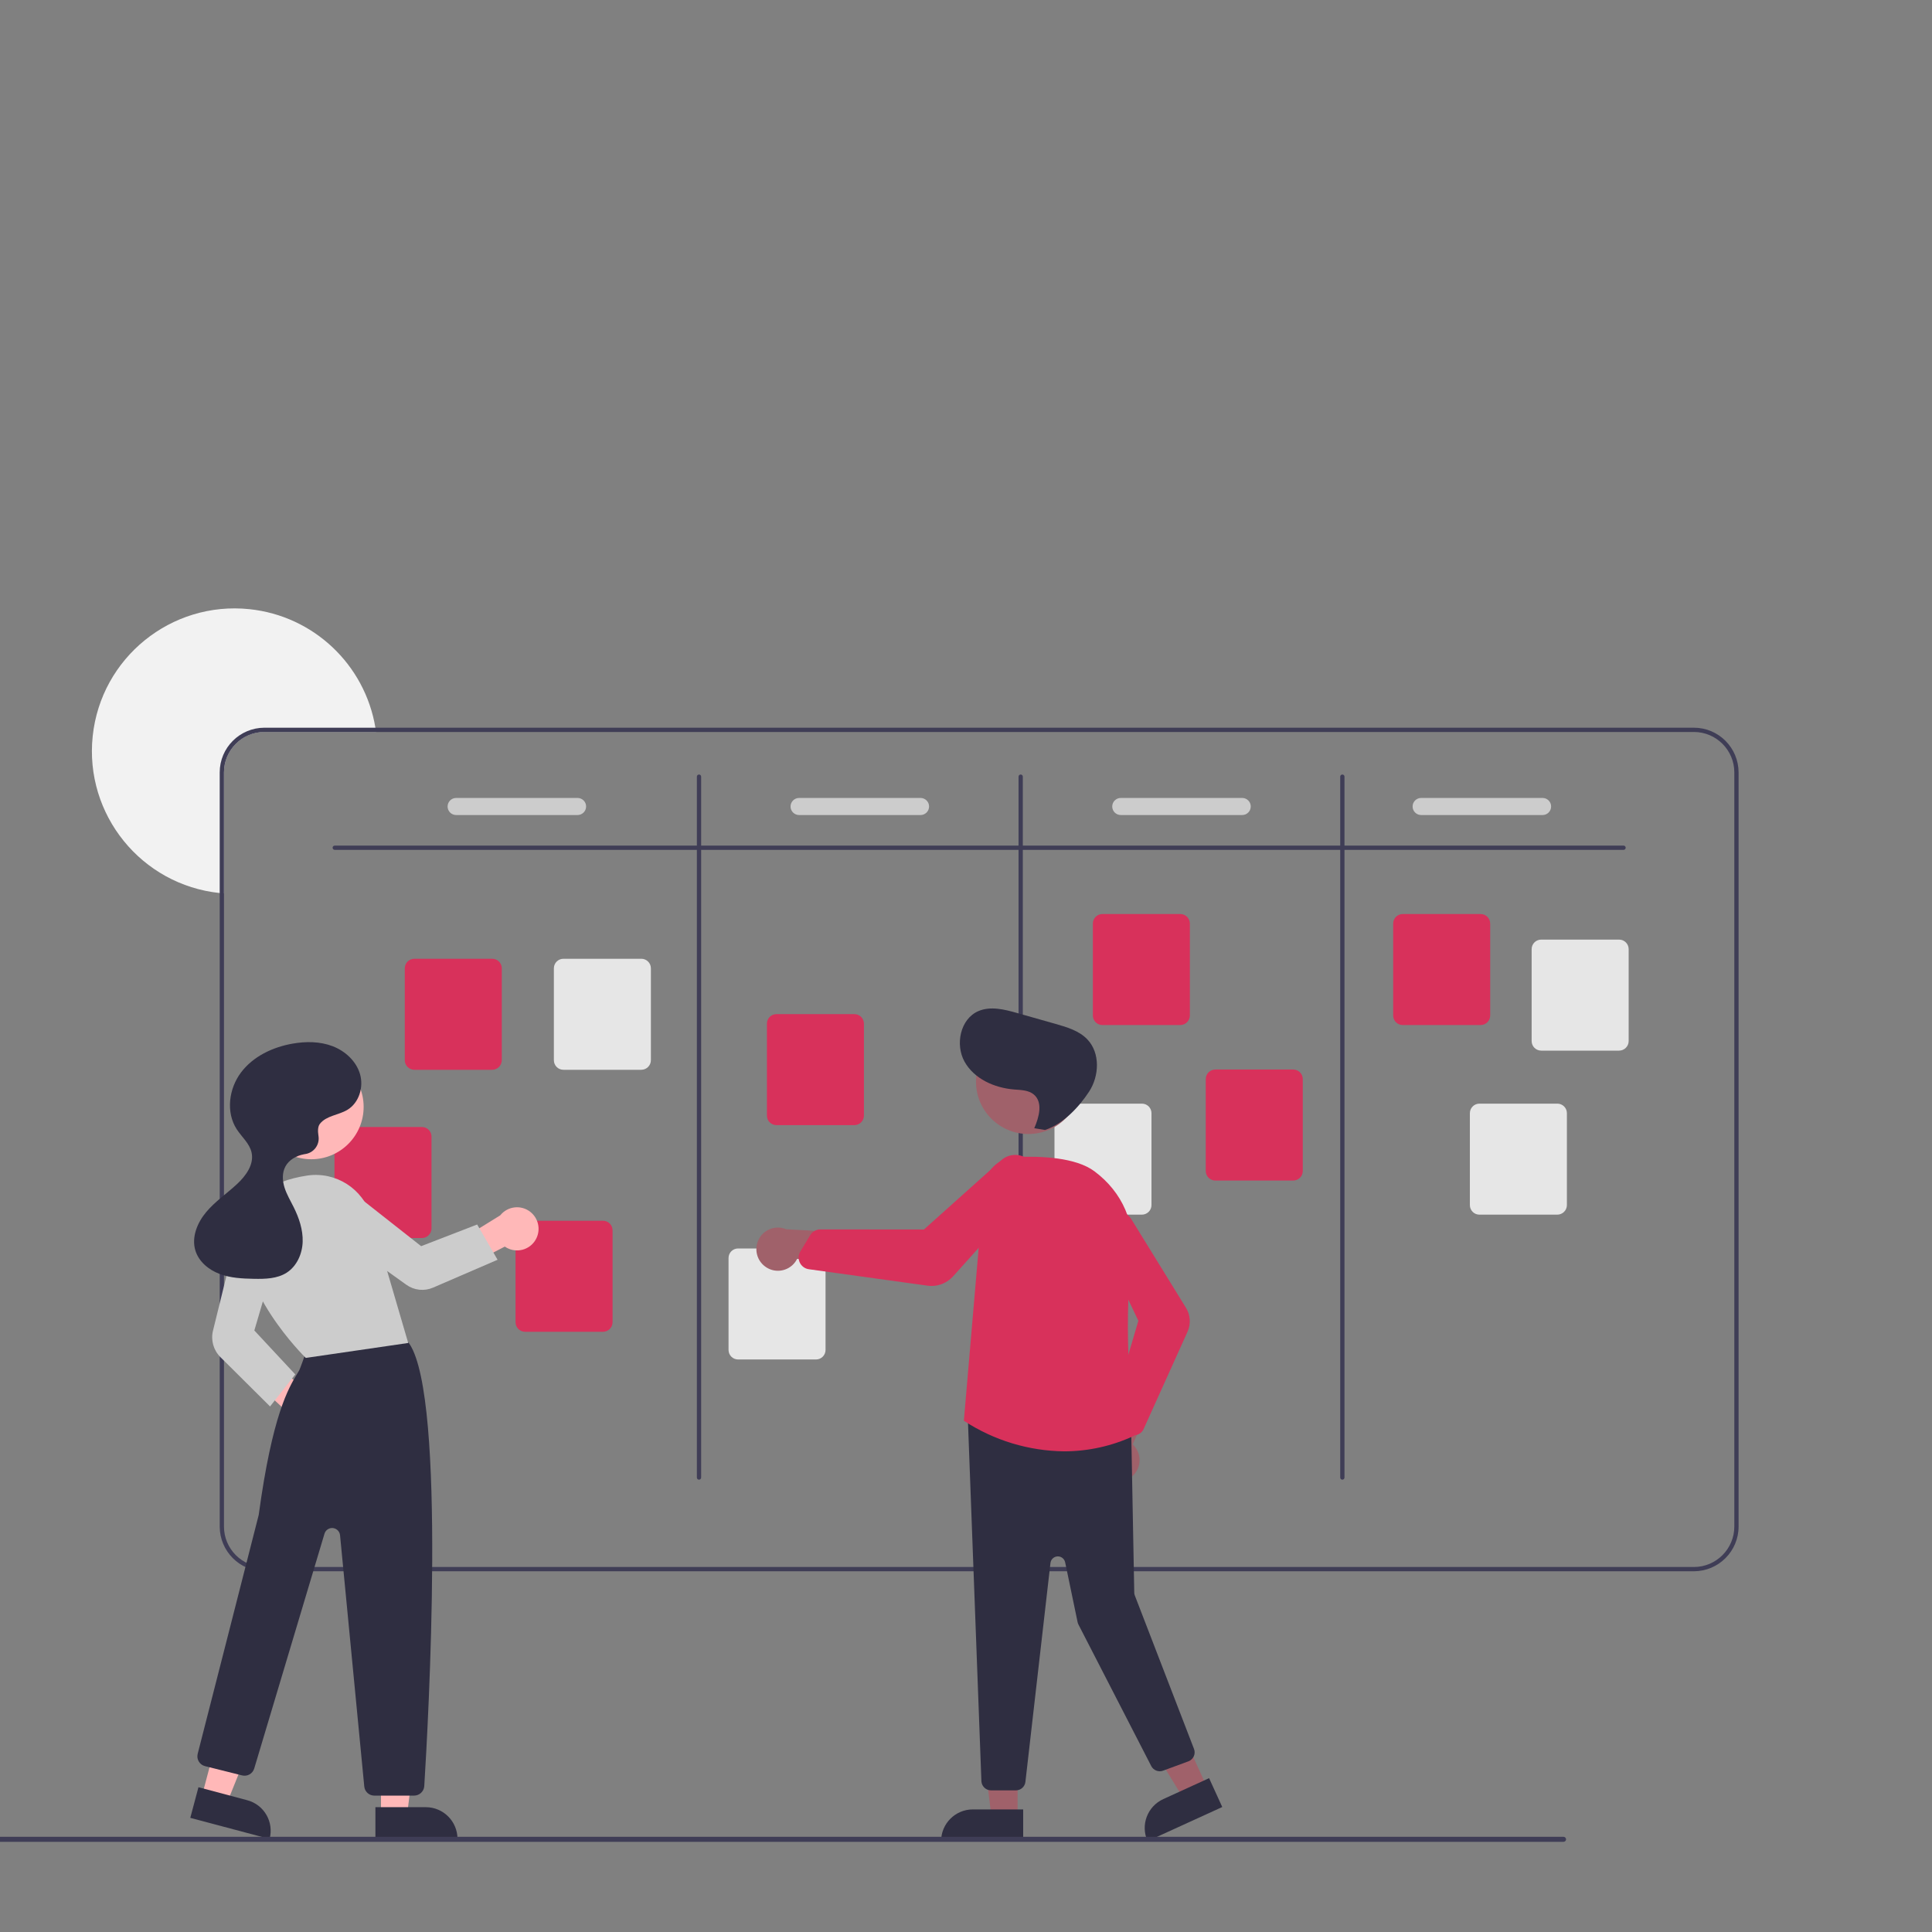 <?xml version="1.0" encoding="utf-8"?>
<!-- Generator: Adobe Illustrator 25.3.1, SVG Export Plug-In . SVG Version: 6.00 Build 0)  -->
<svg version="1.1" id="Layer_1" xmlns="http://www.w3.org/2000/svg" xmlns:xlink="http://www.w3.org/1999/xlink" x="0px" y="0px"
	 viewBox="0 0 3710 3710" style="enable-background:new 0 0 3710 3710;" xml:space="preserve">
<rect x="0" y="0" width="3710" height="3710" fill="#808080" stroke="none"/>
<style type="text/css">
	.st0{fill:#F2F2F2;}
	.st1{fill:#3F3D56;}
	.st2{fill:#D8315B;}
	.st3{fill:#E6E6E6;}
	.st4{fill:#CCCCCC;}
	.st5{fill:#FFB8B8;}
	.st6{fill:#2F2E41;}
	.st7{fill:#A0616A;}
</style>
<path class="st0" d="M722.1,1405.5H507.8c-42.9,0-77.7,34.8-77.7,77.7v232.4c-2.7-0.2-5.5-0.4-8.2-0.7
	c-150.5-15.8-259.7-150.7-243.9-301.2s150.7-259.7,301.2-243.9c122.6,12.9,221.4,106,241.7,227.6
	C721.3,1400.1,721.8,1402.8,722.1,1405.5z"/>
<path class="st1" d="M3252.7,1397.4H507.8c-47.4,0.1-85.9,38.5-85.9,85.9v1448.1c0.1,47.4,38.5,85.9,85.9,85.9h2744.9
	c47.4-0.1,85.9-38.5,85.9-85.9V1483.3C3338.5,1435.8,3300.1,1397.4,3252.7,1397.4z M3330.4,2931.4c0,42.9-34.8,77.7-77.7,77.7H507.8
	c-42.9,0-77.7-34.8-77.7-77.7V1483.3c0-42.9,34.8-77.7,77.7-77.7h2744.9c42.9,0,77.7,34.8,77.7,77.7V2931.4z"/>
<path class="st1" d="M3117.7,1632H642.8c-2.3,0-4.1-1.8-4.1-4.1c0-2.3,1.8-4.1,4.1-4.1h2474.9c2.3,0,4.1,1.8,4.1,4.1
	S3119.9,1632,3117.7,1632z"/>
<path class="st1" d="M1342.3,2841.4c-2.3,0-4.1-1.8-4.1-4.1V1491.4c0-2.3,1.8-4.1,4.1-4.1c2.3,0,4.1,1.8,4.1,4.1v1345.9
	C1346.4,2839.6,1344.5,2841.4,1342.3,2841.4z"/>
<path class="st1" d="M1960,2841.4c-2.3,0-4.1-1.8-4.1-4.1V1491.4c0-2.3,1.8-4.1,4.1-4.1c2.3,0,4.1,1.8,4.1,4.1v1345.9
	C1964.1,2839.6,1962.2,2841.4,1960,2841.4z"/>
<path class="st1" d="M2577.7,2841.4c-2.3,0-4.1-1.8-4.1-4.1V1491.4c0-2.3,1.8-4.1,4.1-4.1s4.1,1.8,4.1,4.1v1345.9
	C2581.8,2839.6,2580,2841.4,2577.7,2841.4z"/>
<path class="st2" d="M945.1,2054.3H795.7c-10.2,0-18.4-8.2-18.4-18.4v-176.4c0-10.2,8.2-18.4,18.4-18.4h149.5
	c10.2,0,18.4,8.2,18.4,18.4v176.4C963.5,2046,955.3,2054.3,945.1,2054.3z"/>
<path class="st2" d="M1157.9,2557.4h-149.5c-10.2,0-18.4-8.2-18.4-18.4v-176.4c0-10.2,8.2-18.4,18.4-18.4h149.5
	c10.2,0,18.4,8.2,18.4,18.4V2539C1176.3,2549.2,1168,2557.4,1157.9,2557.4z"/>
<path class="st2" d="M1640.6,2160.6h-149.5c-10.2,0-18.4-8.2-18.4-18.4v-176.4c0-10.2,8.2-18.4,18.4-18.4h149.5
	c10.2,0,18.4,8.2,18.4,18.4v176.4C1659,2152.4,1650.7,2160.6,1640.6,2160.6z"/>
<path class="st2" d="M2266.5,1968.4H2117c-10.2,0-18.4-8.2-18.4-18.4v-176.4c0-10.2,8.2-18.4,18.4-18.4h149.5
	c10.2,0,18.4,8.2,18.4,18.4V1950C2284.8,1960.1,2276.6,1968.4,2266.5,1968.4z"/>
<path class="st2" d="M2843.2,1968.4h-149.5c-10.2,0-18.4-8.2-18.4-18.4v-176.4c0-10.2,8.2-18.4,18.4-18.4h149.5
	c10.2,0,18.4,8.2,18.4,18.4V1950C2861.6,1960.1,2853.4,1968.4,2843.2,1968.4z"/>
<path class="st3" d="M3109.1,2017.5h-149.5c-10.2,0-18.4-8.2-18.4-18.4v-176.4c0-10.2,8.2-18.4,18.4-18.4h149.5
	c10.2,0,18.4,8.2,18.4,18.4v176.4C3127.5,2009.2,3119.3,2017.5,3109.1,2017.5z"/>
<path class="st3" d="M2990.5,2332.5H2841c-10.2,0-18.4-8.2-18.4-18.4v-176.4c0-10.2,8.2-18.4,18.4-18.4h149.5
	c10.2,0,18.4,8.2,18.4,18.4V2314C3008.9,2324.2,3000.7,2332.4,2990.5,2332.5z"/>
<path class="st2" d="M2483.3,2267h-149.5c-10.2,0-18.4-8.2-18.4-18.4v-176.4c0-10.2,8.2-18.4,18.4-18.4h149.5
	c10.2,0,18.4,8.2,18.4,18.4v176.4C2501.7,2258.8,2493.4,2267,2483.3,2267z"/>
<path class="st3" d="M2192.8,2332.5h-149.5c-10.2,0-18.4-8.2-18.4-18.4v-176.4c0-10.2,8.2-18.4,18.4-18.4h149.5
	c10.2,0,18.4,8.2,18.4,18.4V2314C2211.2,2324.2,2203,2332.4,2192.8,2332.5z"/>
<path class="st3" d="M1566.9,2610.6h-149.5c-10.2,0-18.4-8.2-18.4-18.4v-176.4c0-10.2,8.2-18.4,18.4-18.4h149.5
	c10.2,0,18.4,8.2,18.4,18.4v176.4C1585.3,2602.4,1577.1,2610.6,1566.9,2610.6z"/>
<path class="st2" d="M810.1,2377.4H660.7c-10.2,0-18.4-8.2-18.4-18.4v-176.4c0-10.2,8.2-18.4,18.4-18.4h149.5
	c10.2,0,18.4,8.2,18.4,18.4V2359C828.5,2369.2,820.3,2377.4,810.1,2377.4z"/>
<path class="st3" d="M1231.5,2054.3H1082c-10.2,0-18.4-8.2-18.4-18.4v-176.4c0-10.2,8.2-18.4,18.4-18.4h149.5
	c10.2,0,18.4,8.2,18.4,18.4v176.4C1249.9,2046,1241.6,2054.3,1231.5,2054.3z"/>
<path class="st4" d="M1109.1,1565.1H875.9c-9,0-16.4-7.3-16.4-16.4c0-9,7.3-16.4,16.4-16.4h233.2c9,0,16.4,7.3,16.4,16.4
	C1125.5,1557.7,1118.1,1565.1,1109.1,1565.1z"/>
<path class="st4" d="M1767.7,1565.1h-233.2c-9,0-16.4-7.3-16.4-16.4c0-9,7.3-16.4,16.4-16.4h233.2c9,0,16.4,7.3,16.4,16.4
	C1784.1,1557.7,1776.8,1565.1,1767.7,1565.1z"/>
<path class="st4" d="M2385.4,1565.1h-233.2c-9,0-16.4-7.3-16.4-16.4c0-9,7.3-16.4,16.4-16.4h233.2c9,0,16.4,7.3,16.4,16.4
	C2401.8,1557.7,2394.5,1565.1,2385.4,1565.1z"/>
<path class="st4" d="M2962.2,1565.1H2729c-9,0-16.4-7.3-16.4-16.4c0-9,7.3-16.4,16.4-16.4h233.2c9,0,16.4,7.3,16.4,16.4
	C2978.6,1557.7,2971.3,1565.1,2962.2,1565.1z"/>
<path class="st5" d="M586.9,2763.2c-22.6-2.2-39.1-22.3-36.9-44.9c0.2-2.4,0.7-4.8,1.3-7.1l-104.9-97.6l55.4-14.1l103.1,83.6
	c21.5,7.6,32.8,31.3,25.2,52.8C623.8,2753.9,605.9,2765.2,586.9,2763.2L586.9,2763.2z"/>
<polygon class="st5" points="731.6,3484.7 781.8,3484.7 805.7,3291.2 731.6,3291.2 "/>
<path class="st6" d="M878.5,3531.2H720.9l0,0v-60.9l0,0h96.7C851.3,3470.3,878.5,3497.6,878.5,3531.2L878.5,3531.2L878.5,3531.2z"/>
<polygon class="st5" points="387.8,3448.5 436.2,3461.4 509.1,3280.6 437.5,3261.5 "/>
<path class="st6" d="M517.7,3531.3l-152.3-40.5l0,0l15.7-58.8l0,0l93.5,24.9C507.1,3465.4,526.4,3498.8,517.7,3531.3L517.7,3531.3
	L517.7,3531.3z"/>
<path class="st6" d="M795.3,3448.1h-76.5c-10,0-18.4-7.6-19.3-17.6L653,2948.1c-0.8-8.4-8.3-14.6-16.7-13.8
	c-6.2,0.6-11.4,4.9-13.2,10.9L488.2,3396c-3,10-13.2,15.8-23.3,13.3l-71.2-17.8c-10.4-2.6-16.7-13.1-14.1-23.5v-0.1
	c1.2-4.5,116.2-454.2,117.2-458.8c26.1-192.1,57.3-243.6,74-271.3c1.4-2.3,2.7-4.4,3.8-6.4c1.4-2.5,10.3-27.2,15.9-43.2
	c1.5-5.3,5.1-9.7,10-12.2c70.4-36,152.8-11.1,176.3-2.6c3.9,1.4,7.3,4,9.6,7.4c70.7,106.7,36,726.1,28.3,849.2
	C814,3440.1,805.5,3448,795.3,3448.1z"/>
<circle class="st5" cx="597.8" cy="2125.6" r="100.5"/>
<path class="st4" d="M587.2,2607.6l-0.7-0.7c-1.4-1.3-135.2-132.5-117.9-253.7c7.4-51.9,49.4-85,121.4-95.8
	c54.7-8.1,107,25.2,122.7,78.2l71.2,243.3L587.2,2607.6z"/>
<path class="st4" d="M518.6,2700.8l-95.4-94.8c-13.3-13.3-18.7-32.5-14.2-50.7l46.2-187.8c5.6-22.7,28.5-36.6,51.2-31
	c0.9,0.2,1.8,0.5,2.7,0.8c21.9,7.1,34.2,30.2,27.9,52.3l-48.6,165.3l78.6,84.4L518.6,2700.8z"/>
<path class="st5" d="M1030.3,2377.3c-9.5,20.6-34,29.6-54.6,20.1c-2.2-1-4.3-2.2-6.3-3.6l-127.3,66l5.6-56.1l112.9-69.9
	c14.3-17.8,40.3-20.7,58.1-6.4C1033.6,2339.4,1038.4,2360,1030.3,2377.3L1030.3,2377.3z"/>
<path class="st4" d="M955.5,2419.1l-124.1,53.6c-16.8,7.2-36.1,5.1-51-5.5l-157.9-113.1c-19-13.6-23.4-40.1-9.8-59.1
	c0.5-0.8,1.1-1.5,1.7-2.2c14.7-17.7,40.8-20.6,58.9-6.4L808.7,2393l107.6-41.6L955.5,2419.1z"/>
<path class="st6" d="M614.5,2157.8c12.4-15.5,35.6-16.4,52.6-26.6c22.3-13.4,31.5-43.4,24.3-68.4s-28.4-44.5-52.7-53.8
	s-51.3-9.4-77-4.9c-38.2,6.7-75.7,24.5-99,55.5c-23.3,31-29.2,76.4-8.1,108.9c9.7,14.9,24.7,27.3,28.5,44.7
	c5.1,22.8-10.9,44.8-28.1,60.7c-19.5,18.1-42,33.3-59.1,53.7s-28.5,48.3-20.7,73.8c6.5,21.3,25.6,37.1,46.5,44.9
	c20.9,7.9,43.6,9,65.9,9.4c21.7,0.4,44.7-0.1,62.9-11.8c19.5-12.5,30-36.2,30.7-59.4s-7-45.9-17.4-66.7
	c-6.2-12.4-13.4-24.4-17.5-37.6s-4.8-28.2,1.8-40.3c6.9-12.8,20.9-20.5,35.2-23.3c0.7-0.1,1.5-0.3,2.3-0.4
	c16.6-2.2,28.3-17.3,26.1-33.9c-0.1-0.5-0.1-0.9-0.2-1.4C610.1,2171.8,610.2,2163.1,614.5,2157.8z"/>
<polygon class="st7" points="1954.1,3489 1903.9,3489 1880.1,3295.5 1954.1,3295.5 "/>
<path class="st6" d="M1868.1,3474.6h96.7l0,0v60.9l0,0h-157.6l0,0l0,0C1807.2,3501.9,1834.5,3474.6,1868.1,3474.6L1868.1,3474.6z"/>
<polygon class="st7" points="2318,3432.2 2272.3,3453 2170.3,3286.9 2237.6,3256.2 "/>
<path class="st6" d="M2233.8,3454.8l88-40.2l0,0l25.3,55.4l0,0l-143.4,65.5l0,0l0,0C2189.7,3504.9,2203.2,3468.8,2233.8,3454.8z"/>
<path class="st7" d="M2171.9,2836.7c18.2-13.7,21.8-39.5,8.1-57.6c-1.5-1.9-3.1-3.7-4.9-5.4l59-133.8l-74.9,12.7l-44.5,125.1
	c-14.4,17.7-11.7,43.8,6,58.2C2135.6,2848,2156.7,2848.3,2171.9,2836.7z"/>
<path class="st6" d="M1950.9,3438H1903c-9.6,0-17.6-7.5-18.4-17.1l-26.1-697.7c-0.7-10.1,6.9-19,17-19.7c1-0.1,2.1-0.1,3.1,0
	l277.1,29.4c9.3,0.9,16.4,8.6,16.6,18l5.8,307.8c0,1.7,0.4,3.3,1,4.9l113.7,294.8c3.7,9.5-1.1,20.1-10.5,23.8
	c-0.1,0-0.2,0.1-0.3,0.1l-48.6,17.9c-8.7,3.2-18.5-0.6-22.7-8.9L2071,3119.7c-0.8-1.5-1.3-3-1.7-4.7l-23.9-114.9
	c-1.6-7.7-9.2-12.7-16.9-11.1c-6,1.3-10.6,6.2-11.3,12.4l-48.1,420.2C1968.1,3430.9,1960.2,3438,1950.9,3438z"/>
<circle class="st7" cx="1974.7" cy="2077.1" r="100.5"/>
<path class="st2" d="M2043.6,2787c-68.1-0.8-134.6-20.9-191.7-58.1l-1-0.7l0.1-1.2l38.4-447.6c2.7-31.4,28.2-56,59.7-57.5
	c49.8-2.3,116.7,0.6,152.5,27.3c54.1,40.3,80.2,101,71.6,166.5c-17.9,135.9,2.4,319.2,4.8,339.7l0.2,1.5l-1.3,0.6
	C2135.1,2776.9,2089.7,2786.9,2043.6,2787z"/>
<path class="st2" d="M2177.5,2756.1c-5.7,0-11.2-2.4-15.1-6.6l-22-24c-4.8-5.3-6.5-12.7-4.5-19.6l50.1-169.6l-76.3-160.1
	c-3.6-7.5-4.4-16-2.5-24.1c4.7-19.3,24.2-31.2,43.6-26.4c9.9,2.4,18.3,8.9,23.2,17.9l103.5,167.9c8.5,13.8,9.6,31,2.9,45.8
	l-84.3,186.8c-2.8,6.3-8.6,10.7-15.4,11.8C2179.7,2756,2178.6,2756.1,2177.5,2756.1z"/>
<path class="st7" d="M1469.3,2432.1c18.2,13.6,44,9.8,57.6-8.5c1.4-1.9,2.7-4,3.8-6.2l145,18.8l-33.3-68.3l-132.6-7.4
	c-21.1-8.8-45.3,1.1-54.1,22.2C1448.3,2400.4,1453.9,2420.8,1469.3,2432.1z"/>
<path class="st2" d="M1788.9,2469.4c-2.5,0-5-0.2-7.5-0.5l-228.1-31.6c-7.6-1-14.1-5.8-17.4-12.7c-0.5-1.1-1-2.2-1.3-3.4l0,0
	c-1.8-6.1-0.9-12.7,2.4-18.1l18.9-31.3c4.1-6.8,11.5-11,19.5-11l0,0l198.8,0.2l148.5-133c6.9-6.2,15.7-9.8,25-10.2
	c22.2-1,41,16.1,42.1,38.3c0.5,11.4-3.8,22.4-11.9,30.5l-148.1,164.8C1819.2,2462.8,1804.4,2469.4,1788.9,2469.4z"/>
<path class="st6" d="M1986.1,2166.5c9.2-21.2,17-49.5-0.7-64.6c-10.2-8.7-24.9-8.7-38.3-9.8c-37.7-3.1-76.5-20.4-94.9-53.4
	s-8.1-82.2,26.6-97.1c23.4-10,50.3-3.2,74.8,3.8l73.7,20.9c21.9,6.2,44.9,13.1,60.6,29.5c25.1,26.2,23.2,70.4,3.3,100.7
	s-50,61.9-84.4,73.4L1986.1,2166.5z"/>
<path class="st1" d="M3002.3,3536.9H-17.8c-2.7,0-4.9-2.2-4.9-4.8c0-2.7,2.2-4.9,4.8-4.9c0,0,0,0,0.1,0h3020.2
	c2.7,0,4.9,2.2,4.9,4.8C3007.3,3534.7,3005.1,3536.8,3002.3,3536.9C3002.4,3536.9,3002.4,3536.9,3002.3,3536.9z"/>
</svg>

